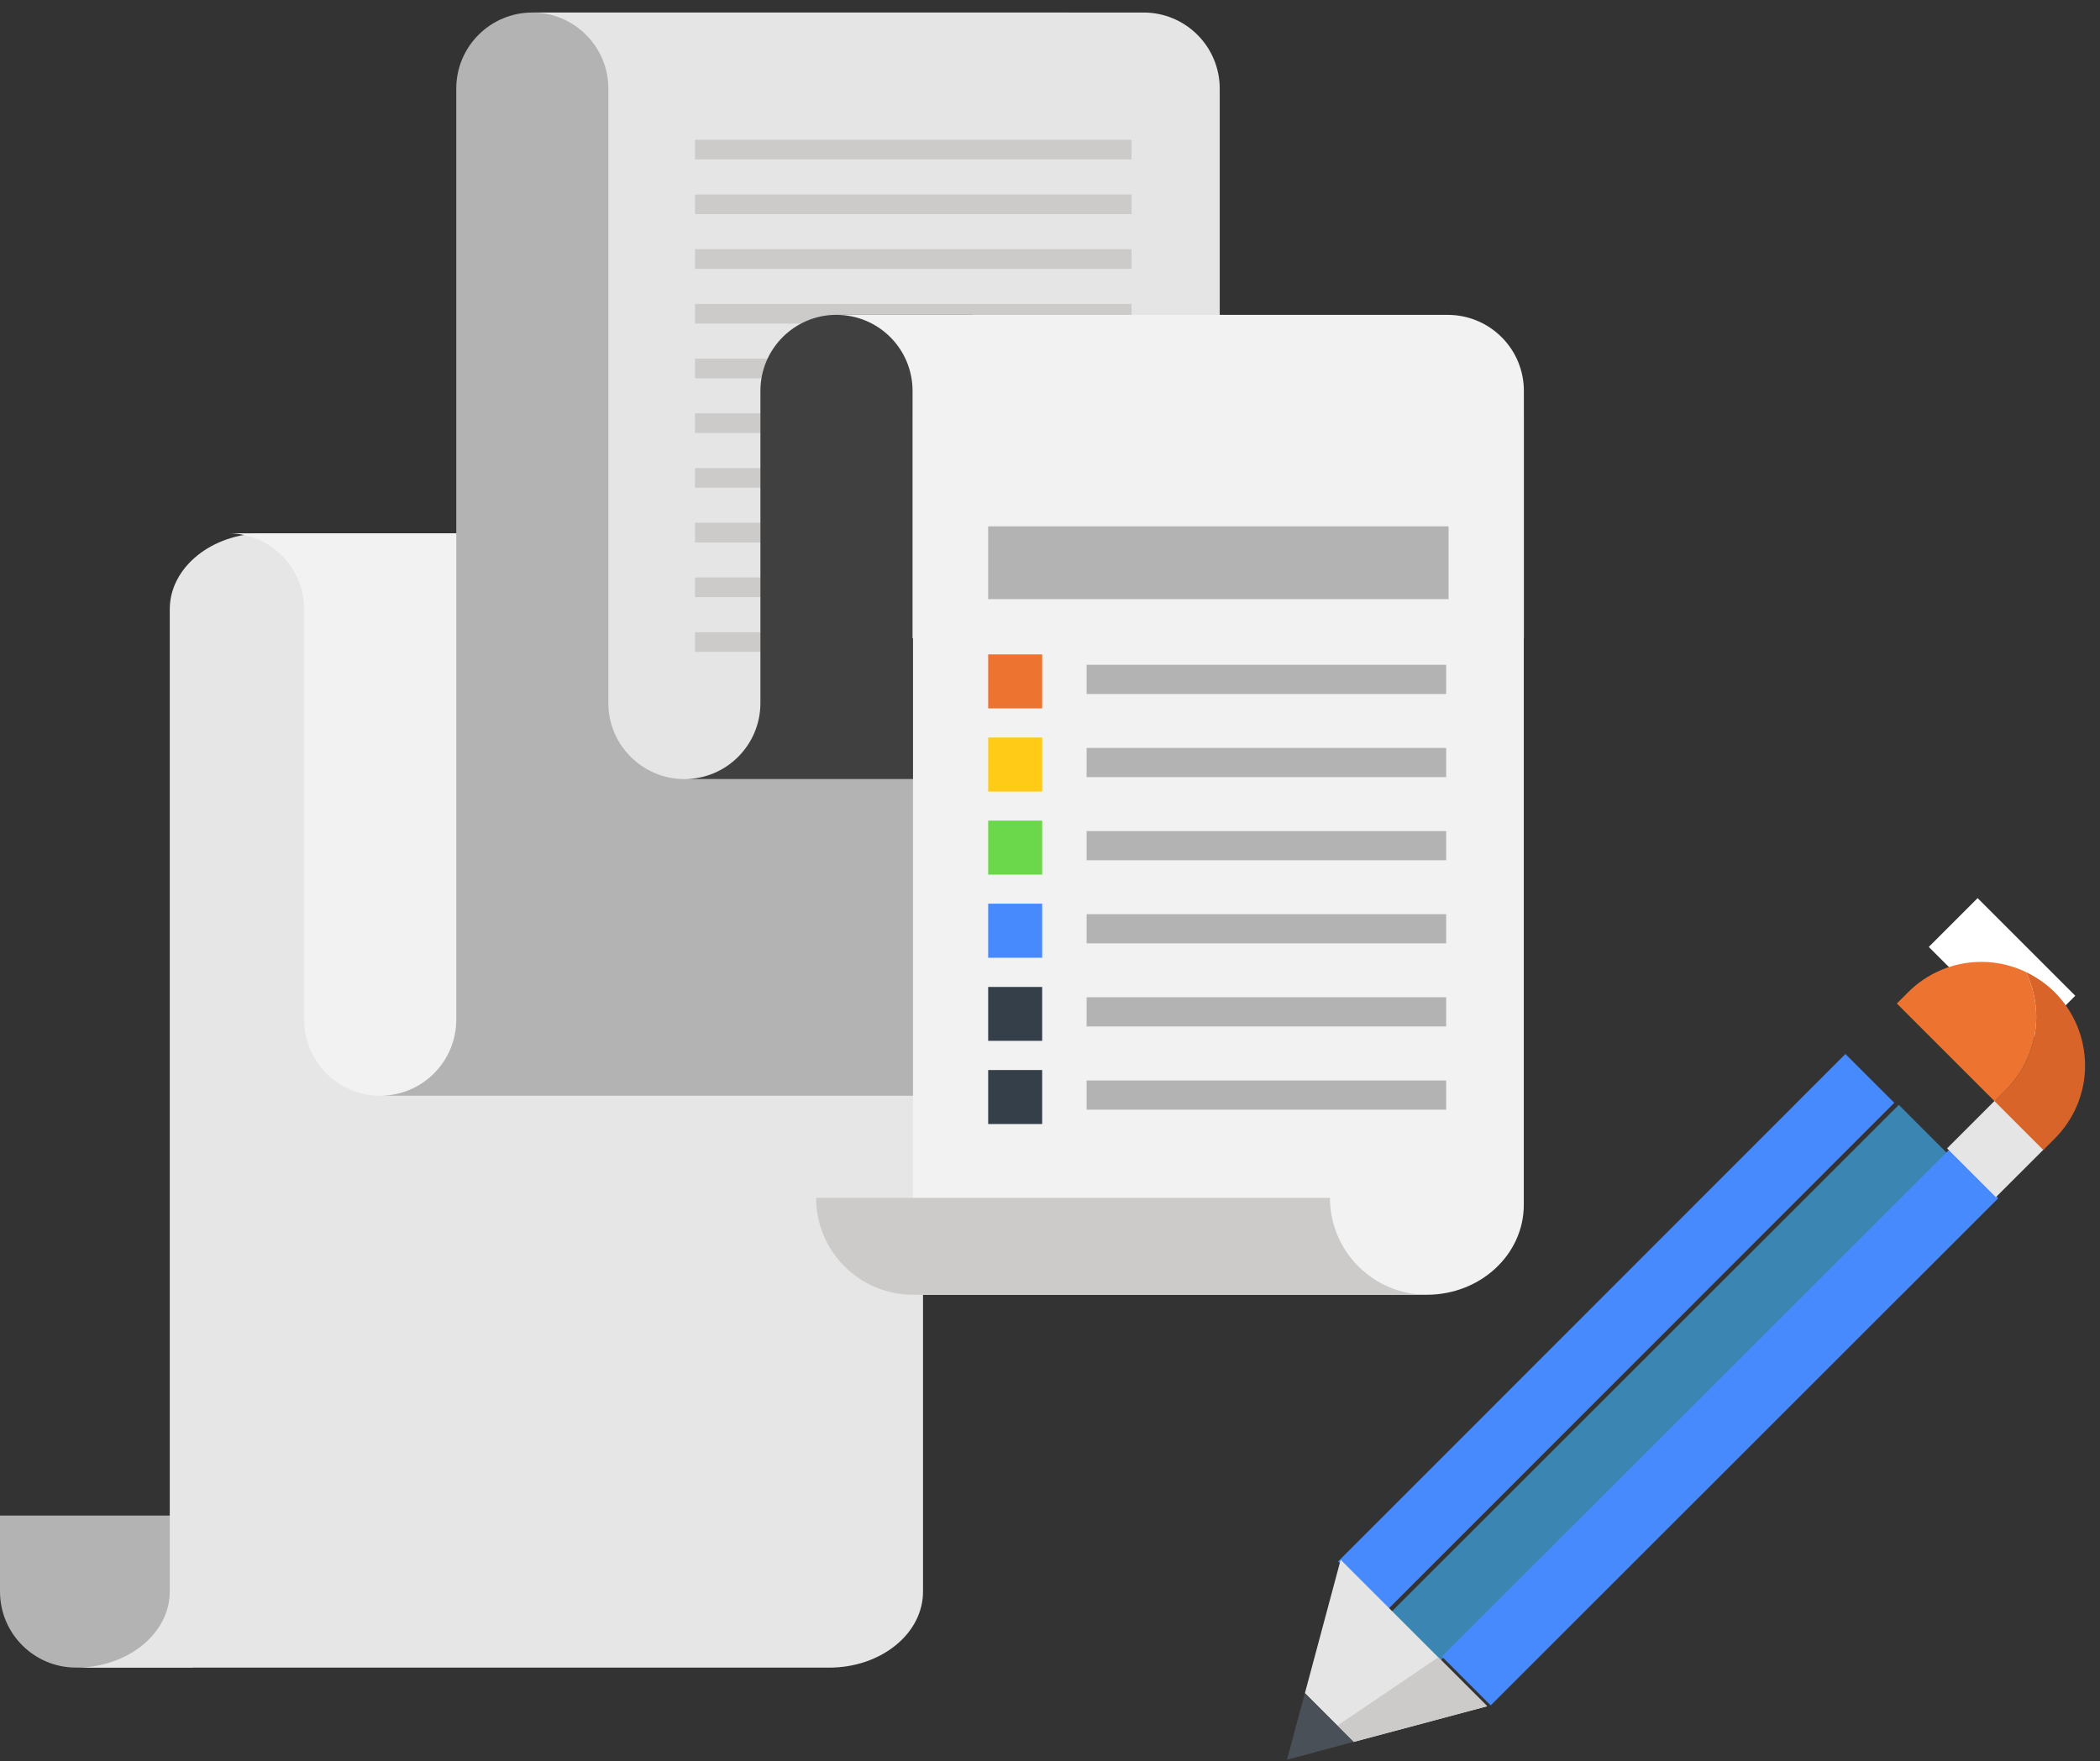 <?xml version="1.0" encoding="UTF-8"?>
<svg id="SVGDoc" width="118" height="99" xmlns="http://www.w3.org/2000/svg" version="1.1" xmlns:xlink="http://www.w3.org/1999/xlink" xmlns:avocode="https://avocode.com/" viewBox="0 0 118 99"><rect x="0" y="0" width="118" height="99" fill="#333333" stroke="none"/><defs><clipPath id="clip-54d4f7ed-78dc-4409-a31a-8adf972c47d8"><path d="M0,98.906v0v-98.201v0h117.162v0v98.201v0z" ></path></clipPath></defs><desc>Generated with Avocode.</desc><g><g><title>Group 7903</title><g><title>Group 7902</title><g><title>Rectangle 2986</title></g><g clip-path="url(#clip-54d4f7ed-78dc-4409-a31a-8adf972c47d8)"><title>Path 5912</title><path d="M0,85.183v0v4.27c0,2.36 1.912,4.275 4.27,4.275h6.538v0v-8.545v0z" fill="#b3b3b3" fill-opacity="1"></path></g><g clip-path="url(#clip-54d4f7ed-78dc-4409-a31a-8adf972c47d8)"><title>Path 5913</title><path d="M14.802,29.975c-2.903,0 -5.263,1.916 -5.263,4.27v55.21c0,2.36 -2.36,4.275 -5.269,4.275h42.33c1.35,0 2.695,-0.419 3.724,-1.252c1.027,-0.831 1.541,-1.927 1.541,-3.023v-59.48v0z" fill="#e6e6e6" fill-opacity="1"></path></g><g clip-path="url(#clip-54d4f7ed-78dc-4409-a31a-8adf972c47d8)"><title>Path 5914</title><path d="M12.82,29.975c2.354,0 4.27,1.916 4.27,4.27v23.07c0,2.356 1.916,4.273 4.272,4.273h8.839v0v-31.614v0z" fill="#f2f2f2" fill-opacity="1"></path></g><g clip-path="url(#clip-54d4f7ed-78dc-4409-a31a-8adf972c47d8)"><title>Path 5915</title><path d="M29.908,0.704c-2.356,0 -4.27,1.915 -4.27,4.272v52.337c0,2.356 -1.918,4.273 -4.275,4.273h38.63v0v-60.882v0z" fill="#b3b3b3" fill-opacity="1"></path></g><g clip-path="url(#clip-54d4f7ed-78dc-4409-a31a-8adf972c47d8)"><title>Path 5916</title><path d="M67.284,1.956c-0.833,-0.833 -1.928,-1.252 -3.019,-1.252h-34.357c2.359,0 4.275,1.915 4.275,4.272v34.539c0,1.338 0.62,2.543 1.594,3.326c0.735,0.592 1.669,0.949 2.678,0.949h30.082v0v-38.814c0,-1.091 -0.419,-2.186 -1.253,-3.02" fill="#e6e5e5" fill-opacity="1"></path></g><g clip-path="url(#clip-54d4f7ed-78dc-4409-a31a-8adf972c47d8)"><title>Rectangle 2955</title><path d="M39.052,21.263v0v-1.106v0h24.529v0v1.106v0z" fill="#cccbca" fill-opacity="1"></path></g><g clip-path="url(#clip-54d4f7ed-78dc-4409-a31a-8adf972c47d8)"><title>Rectangle 2956</title><path d="M39.052,18.187v0v-1.107v0h24.529v0v1.107v0z" fill="#cccbca" fill-opacity="1"></path></g><g clip-path="url(#clip-54d4f7ed-78dc-4409-a31a-8adf972c47d8)"><title>Rectangle 2957</title><path d="M39.052,15.11v0v-1.106v0h24.529v0v1.106v0z" fill="#cccbca" fill-opacity="1"></path></g><g clip-path="url(#clip-54d4f7ed-78dc-4409-a31a-8adf972c47d8)"><title>Rectangle 2958</title><path d="M39.052,12.033v0v-1.103v0h24.529v0v1.103v0z" fill="#cccbca" fill-opacity="1"></path></g><g clip-path="url(#clip-54d4f7ed-78dc-4409-a31a-8adf972c47d8)"><title>Rectangle 2959</title><path d="M39.052,8.961v0v-1.107v0h24.529v0v1.107v0z" fill="#cccbca" fill-opacity="1"></path></g><g clip-path="url(#clip-54d4f7ed-78dc-4409-a31a-8adf972c47d8)"><title>Rectangle 2960</title><path d="M39.052,24.335v0v-1.103v0h24.529v0v1.103v0z" fill="#cccbca" fill-opacity="1"></path></g><g clip-path="url(#clip-54d4f7ed-78dc-4409-a31a-8adf972c47d8)"><title>Rectangle 2961</title><path d="M39.052,27.412v0v-1.103v0h24.529v0v1.103v0z" fill="#cccbca" fill-opacity="1"></path></g><g clip-path="url(#clip-54d4f7ed-78dc-4409-a31a-8adf972c47d8)"><title>Rectangle 2962</title><path d="M39.052,30.489v0v-1.109v0h24.529v0v1.109v0z" fill="#cccbca" fill-opacity="1"></path></g><g clip-path="url(#clip-54d4f7ed-78dc-4409-a31a-8adf972c47d8)"><title>Rectangle 2963</title><path d="M39.052,33.563v0v-1.109v0h24.529v0v1.109v0z" fill="#cccbca" fill-opacity="1"></path></g><g clip-path="url(#clip-54d4f7ed-78dc-4409-a31a-8adf972c47d8)"><title>Rectangle 2964</title><path d="M39.054,36.637v0v-1.103v0h12.263v0v1.103v0z" fill="#cccbca" fill-opacity="1"></path></g><g clip-path="url(#clip-54d4f7ed-78dc-4409-a31a-8adf972c47d8)"><title>Path 5917</title><path d="M46.998,17.695c-2.354,0 -4.27,1.916 -4.27,4.273v17.547c0,2.359 -1.907,4.275 -4.273,4.275h16.197v0v-26.095v0z" fill="#404040" fill-opacity="1"></path></g><g clip-path="url(#clip-54d4f7ed-78dc-4409-a31a-8adf972c47d8)"><title>Path 5918</title><path d="M84.376,18.951c-0.836,-0.836 -1.931,-1.253 -3.023,-1.253h-34.348c2.362,0 4.272,1.91 4.272,4.275v13.9v0h34.35v0v-13.903c0,-1.095 -0.417,-2.186 -1.25,-3.019" fill="#f2f2f2" fill-opacity="1"></path></g><g clip-path="url(#clip-54d4f7ed-78dc-4409-a31a-8adf972c47d8)"><title>Rectangle 2965</title><path d="M56.186,24.74v0v-1.106v0h24.529v0v1.106v0z" fill="#404040" fill-opacity="1"></path></g><g clip-path="url(#clip-54d4f7ed-78dc-4409-a31a-8adf972c47d8)"><title>Rectangle 2966</title><path d="M56.186,27.816v0v-1.106v0h24.529v0v1.106v0z" fill="#404040" fill-opacity="1"></path></g><g clip-path="url(#clip-54d4f7ed-78dc-4409-a31a-8adf972c47d8)"><title>Rectangle 2967</title><path d="M56.186,30.891v0v-1.106v0h24.529v0v1.106v0z" fill="#404040" fill-opacity="1"></path></g><g clip-path="url(#clip-54d4f7ed-78dc-4409-a31a-8adf972c47d8)"><title>Path 5919</title><path d="M80.177,72.772v0h-28.874v0v-49.451v0h34.32v0v44.401c0,2.788 -2.439,5.05 -5.446,5.05" fill="#f2f2f2" fill-opacity="1"></path></g><g clip-path="url(#clip-54d4f7ed-78dc-4409-a31a-8adf972c47d8)"><title>Path 5920</title><path d="M51.302,72.772c-3.011,0 -5.445,-2.441 -5.445,-5.446h28.874c0,3.005 2.438,5.446 5.445,5.446z" fill="#cccbca" fill-opacity="1"></path></g><g clip-path="url(#clip-54d4f7ed-78dc-4409-a31a-8adf972c47d8)"><title>Rectangle 2968</title><path d="M61.057,39.007v0v-1.642v0h20.203v0v1.642v0z" fill="#b3b3b3" fill-opacity="1"></path></g><g clip-path="url(#clip-54d4f7ed-78dc-4409-a31a-8adf972c47d8)"><title>Rectangle 2969</title><path d="M55.526,39.816v0v-3.034v0h3.034v0v3.034v0z" fill="#ec7330" fill-opacity="1"></path></g><g clip-path="url(#clip-54d4f7ed-78dc-4409-a31a-8adf972c47d8)"><title>Rectangle 2970</title><path d="M61.057,43.68v0v-1.641v0h20.203v0v1.641v0z" fill="#b3b3b3" fill-opacity="1"></path></g><g clip-path="url(#clip-54d4f7ed-78dc-4409-a31a-8adf972c47d8)"><title>Rectangle 2971</title><path d="M55.526,44.491v0v-3.038v0h3.034v0v3.038v0z" fill="#ffcb16" fill-opacity="1"></path></g><g clip-path="url(#clip-54d4f7ed-78dc-4409-a31a-8adf972c47d8)"><title>Rectangle 2972</title><path d="M61.057,48.351v0v-1.638v0h20.203v0v1.638v0z" fill="#b3b3b3" fill-opacity="1"></path></g><g clip-path="url(#clip-54d4f7ed-78dc-4409-a31a-8adf972c47d8)"><title>Rectangle 2973</title><path d="M55.526,49.159v0v-3.035v0h3.034v0v3.035v0z" fill="#6bd84b" fill-opacity="1"></path></g><g clip-path="url(#clip-54d4f7ed-78dc-4409-a31a-8adf972c47d8)"><title>Rectangle 2974</title><path d="M61.057,53.023v0v-1.641v0h20.203v0v1.641v0z" fill="#b3b3b3" fill-opacity="1"></path></g><g clip-path="url(#clip-54d4f7ed-78dc-4409-a31a-8adf972c47d8)"><title>Rectangle 2975</title><path d="M55.526,53.832v0v-3.04v0h3.034v0v3.04v0z" fill="#478afe" fill-opacity="1"></path></g><g clip-path="url(#clip-54d4f7ed-78dc-4409-a31a-8adf972c47d8)"><title>Rectangle 2976</title><path d="M61.057,57.692v0v-1.641v0h20.203v0v1.641v0z" fill="#b3b3b3" fill-opacity="1"></path></g><g clip-path="url(#clip-54d4f7ed-78dc-4409-a31a-8adf972c47d8)"><title>Rectangle 2977</title><path d="M55.526,58.501v0v-3.029v0h3.034v0v3.029v0z" fill="#353f49" fill-opacity="1"></path></g><g clip-path="url(#clip-54d4f7ed-78dc-4409-a31a-8adf972c47d8)"><title>Rectangle 2978</title><path d="M61.057,62.369v0v-1.639v0h20.203v0v1.639v0z" fill="#b3b3b3" fill-opacity="1"></path></g><g clip-path="url(#clip-54d4f7ed-78dc-4409-a31a-8adf972c47d8)"><title>Rectangle 2979</title><path d="M55.526,63.177v0v-3.035v0h3.034v0v3.035v0z" fill="#353f49" fill-opacity="1"></path></g><g clip-path="url(#clip-54d4f7ed-78dc-4409-a31a-8adf972c47d8)"><title>Rectangle 2980</title><path d="M55.526,33.675v0v-4.092v0h25.871v0v4.092v0z" fill="#b3b3b3" fill-opacity="1"></path></g><g transform="rotate(-45 112.5 54.5)" clip-path="url(#clip-54d4f7ed-78dc-4409-a31a-8adf972c47d8)"><title>Rectangle 2981</title><path d="M110.49,58.444v0v-7.76v0h3.879v0v7.76v0z" fill="#ffffff" fill-opacity="1"></path></g><g transform="rotate(-45.016 91 75)" clip-path="url(#clip-54d4f7ed-78dc-4409-a31a-8adf972c47d8)"><title>Rectangle 2982</title><path d="M70.796,76.719v0v-3.88v0h40.324v0v3.88v0z" fill="#478afe" fill-opacity="1"></path></g><g transform="rotate(-44.984 94 77.5)" clip-path="url(#clip-54d4f7ed-78dc-4409-a31a-8adf972c47d8)"><title>Rectangle 2983</title><path d="M73.541,79.464v0v-3.882v0h40.324v0v3.882v0z" fill="#3b85b2" fill-opacity="1"></path></g><g transform="rotate(-44.984 96.5 80)" clip-path="url(#clip-54d4f7ed-78dc-4409-a31a-8adf972c47d8)"><title>Rectangle 2984</title><path d="M76.285,82.208v0v-3.88v0h40.325v0v3.88v0z" fill="#478afe" fill-opacity="1"></path></g><g clip-path="url(#clip-54d4f7ed-78dc-4409-a31a-8adf972c47d8)"><title>Path 5921</title><path d="M83.565,95.9v0l-7.505,2.006v0l-2.737,-2.739v0l2.01,-7.499v0z" fill="#e6e5e5" fill-opacity="1"></path></g><g clip-path="url(#clip-54d4f7ed-78dc-4409-a31a-8adf972c47d8)"><title>Path 5922</title><path d="M83.565,95.9v0l-2.746,-2.748v0l-5.671,3.837v0l0.912,0.916v0z" fill="#cccbca" fill-opacity="1"></path></g><g clip-path="url(#clip-54d4f7ed-78dc-4409-a31a-8adf972c47d8)"><title>Path 5923</title><path d="M76.06,97.905v0l-3.746,1.001v0l1.009,-3.74v0z" fill="#495057" fill-opacity="1"></path></g><g transform="rotate(-44.985 112 64.5)" clip-path="url(#clip-54d4f7ed-78dc-4409-a31a-8adf972c47d8)"><title>Rectangle 2985</title><path d="M110.134,66.578v0v-3.88v0h3.879v0v3.88v0z" fill="#e6e5e5" fill-opacity="1"></path></g><g clip-path="url(#clip-54d4f7ed-78dc-4409-a31a-8adf972c47d8)"><title>Path 5924</title><path d="M115.454,63.998v0l-0.638,0.639v0l-2.745,-2.746v0l0.638,-0.636c1.05,-1.052 1.709,-2.503 1.709,-4.109c-0.007,-0.898 -0.206,-1.755 -0.577,-2.509c0.603,0.289 1.146,0.665 1.612,1.131c1.056,1.058 1.702,2.511 1.708,4.123c0,1.603 -0.659,3.059 -1.708,4.108" fill="#d8642a" fill-opacity="1"></path></g><g clip-path="url(#clip-54d4f7ed-78dc-4409-a31a-8adf972c47d8)"><title>Path 5925</title><path d="M112.71,61.255v0l-0.638,0.636v0l-5.488,-5.488v0l0.638,-0.638c1.049,-1.05 2.511,-1.702 4.117,-1.702c0.891,0 1.742,0.207 2.503,0.572c0.371,0.754 0.569,1.611 0.575,2.509c0,1.605 -0.657,3.058 -1.708,4.109" fill="#ec7330" fill-opacity="1"></path></g></g></g></g></svg>